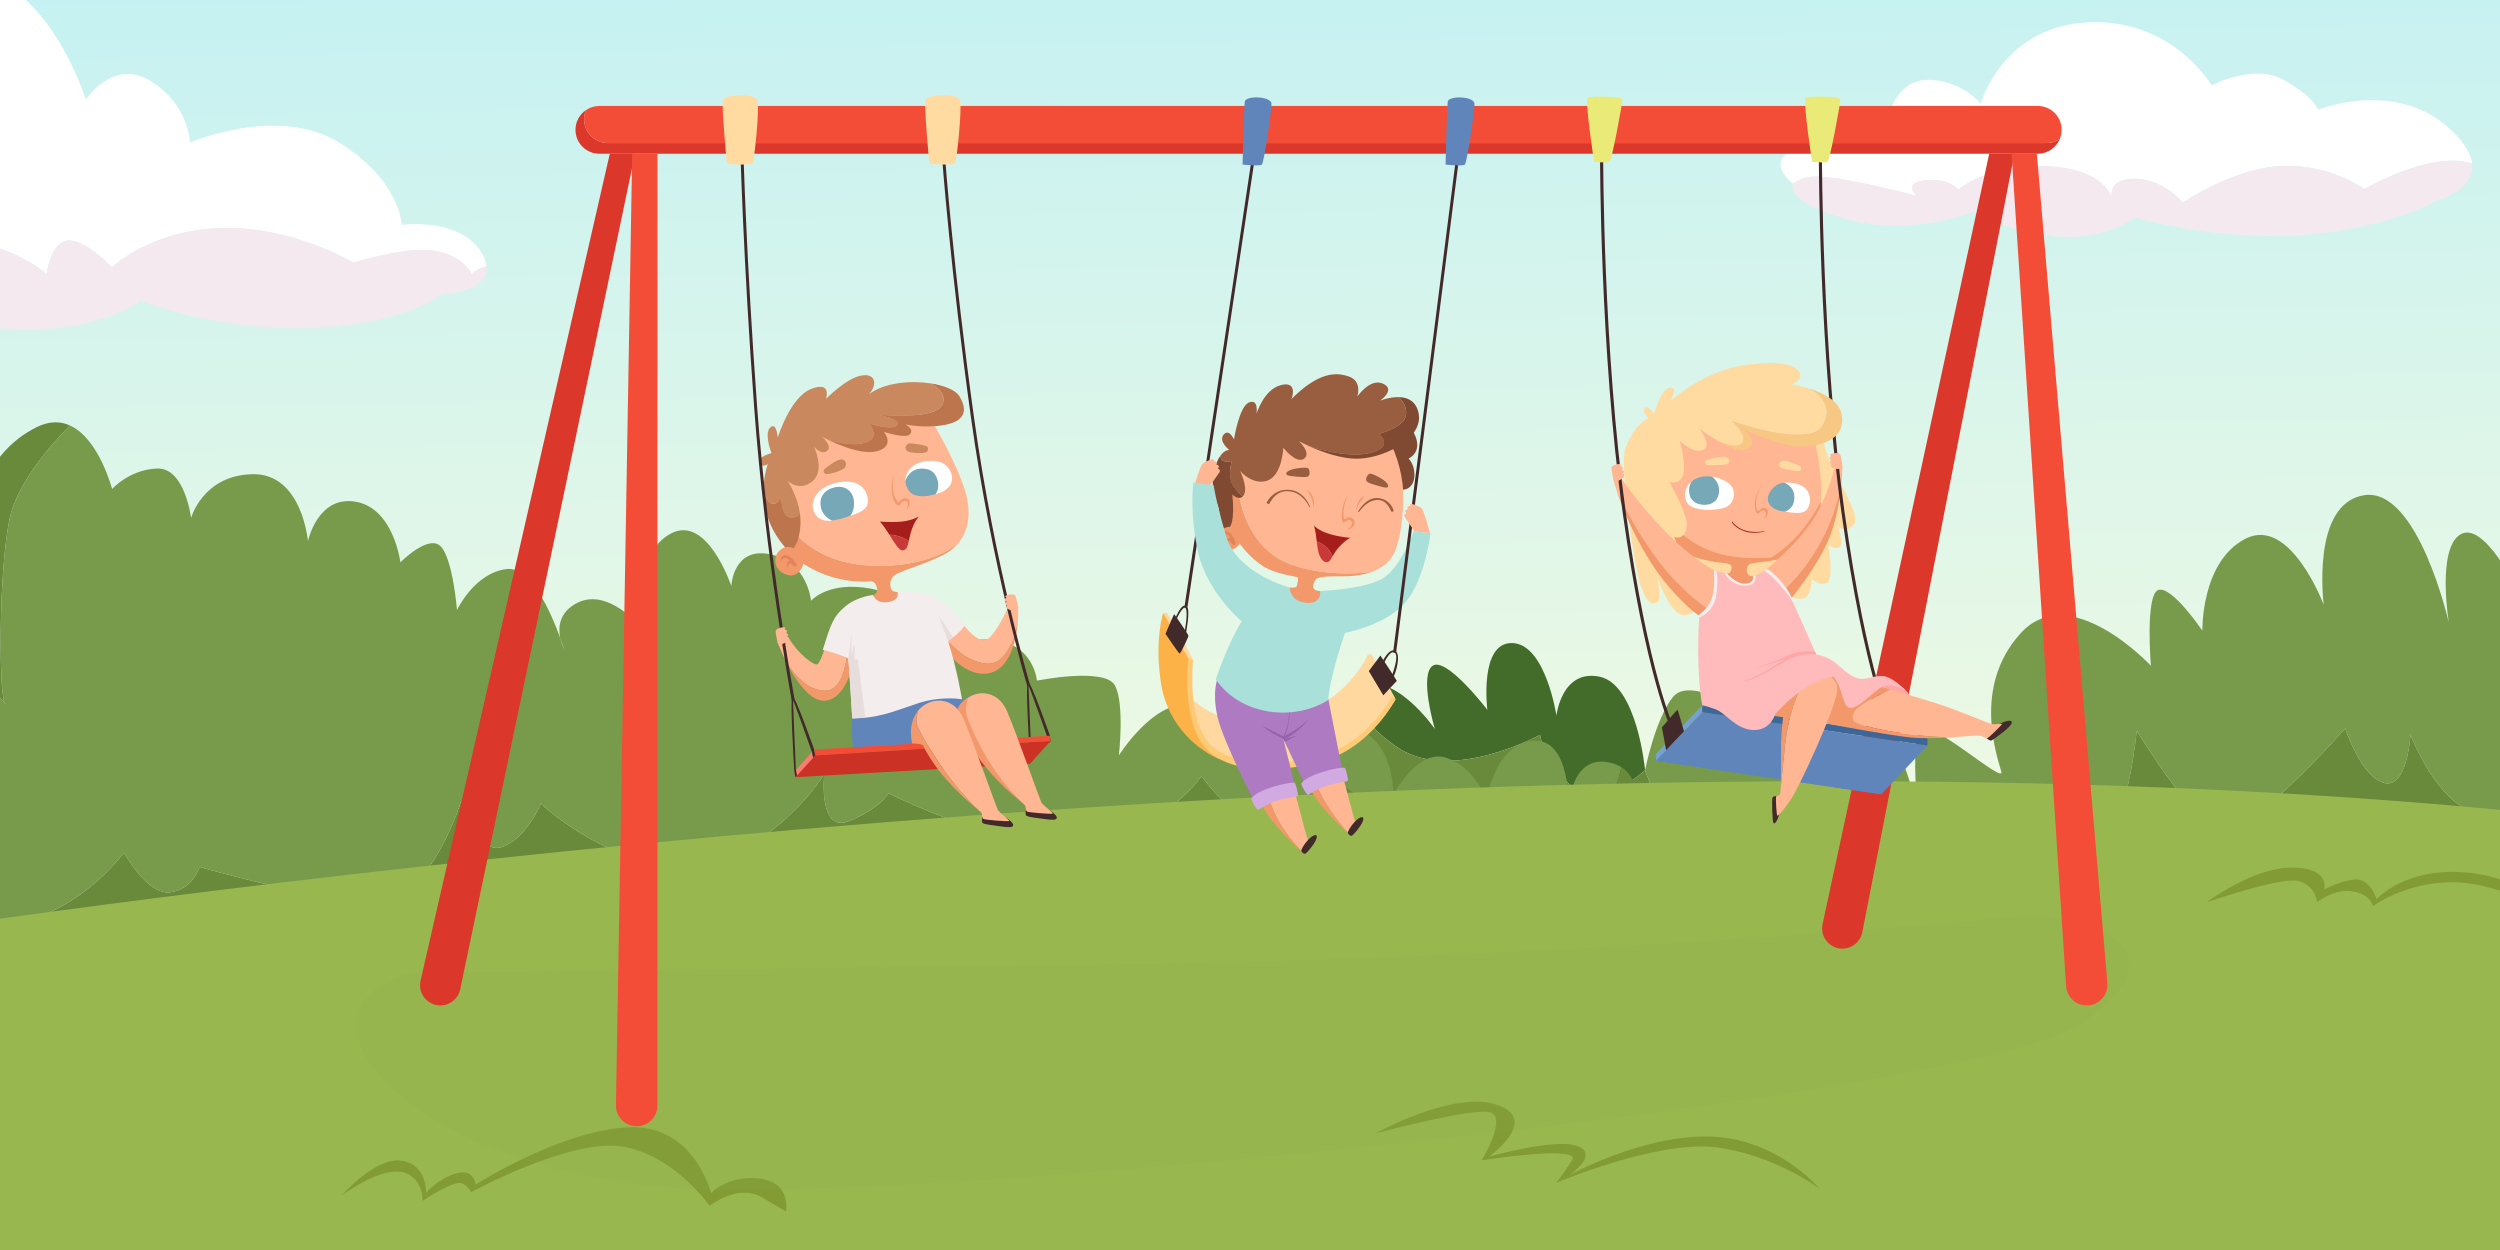 <?xml version="1.0" encoding="UTF-8"?>
<svg xmlns="http://www.w3.org/2000/svg" xmlns:xlink="http://www.w3.org/1999/xlink" viewBox="0 0 2400 1200">
  <rect x="0" y="0" width="2400" height="1200" fill="#333333" stroke="none"/>
  <defs>
    <style>
      .cls-1 {
        fill: none;
        isolation: isolate;
      }

      .cls-2 {
        fill: #f7c884;
      }

      .cls-3 {
        fill: #69893b;
      }

      .cls-4 {
        fill: #f2986b;
      }

      .cls-5 {
        fill: #eaea78;
      }

      .cls-6 {
        fill: #f4eded;
      }

      .cls-7 {
        fill: #fc7a70;
      }

      .cls-8 {
        fill: #e8dddd;
      }

      .cls-9 {
        fill: #fff;
      }

      .cls-10 {
        fill: #ffdba1;
      }

      .cls-11 {
        fill: #f4e9ef;
      }

      .cls-12 {
        fill: #f44d37;
      }

      .cls-13 {
        fill: #ffd89f;
      }

      .cls-14 {
        fill: #ffca76;
      }

      .cls-15 {
        fill: #fbb;
      }

      .cls-16 {
        fill: #ffb692;
      }

      .cls-17 {
        fill: #ffa6a6;
      }

      .cls-18 {
        fill: #fcb247;
      }

      .cls-19 {
        fill: #7f4932;
      }

      .cls-20 {
        fill: #649345;
      }

      .cls-21 {
        fill: #995d3f;
      }

      .cls-22 {
        fill: #bc754d;
      }

      .cls-23 {
        fill: #ae7ac1;
      }

      .cls-24 {
        fill: #aae0da;
      }

      .cls-25 {
        fill: #cc3125;
      }

      .cls-26 {
        fill: #d1aae2;
      }

      .cls-27 {
        fill: #db372a;
      }

      .cls-28 {
        fill: #c93939;
      }

      .cls-29 {
        fill: #e2845a;
      }

      .cls-30 {
        fill: #c9885d;
      }

      .cls-31 {
        fill: #422a2a;
      }

      .cls-32 {
        fill: #436b29;
      }

      .cls-33 {
        fill: #3d6799;
      }

      .cls-34 {
        fill: #a51e1b;
      }

      .cls-35 {
        fill: #9563aa;
      }

      .cls-36 {
        fill: #99b74f;
      }

      .cls-37 {
        fill: #5b893e;
      }

      .cls-38 {
        fill: #76a8b7;
      }

      .cls-39 {
        fill: #76a1d3;
      }

      .cls-40 {
        fill: #6085ba;
      }

      .cls-41 {
        fill: #789b4b;
      }

      .cls-42 {
        fill: #829b34;
      }

      .cls-43 {
        fill: #8aaa4d;
        mix-blend-mode: multiply;
        opacity: .17;
      }

      .cls-44 {
        fill: url(#_ŃŚÁŻž_ŪŪŻť_ūŗšŤŚŪÚ_30);
      }
    </style>
    <linearGradient id="_ŃŚÁŻž_ŪŪŻť_ūŗšŤŚŪÚ_30" data-name="ŃŚÁŻžˇŪŪŻť „ūŗšŤŚŪÚ 30" x1="1186.1" y1="-600.992" x2="1210.773" y2="1113.878" gradientUnits="userSpaceOnUse">
      <stop offset="0" stop-color="#a8ecff"/>
      <stop offset="1" stop-color="#fffcdb"/>
    </linearGradient>
  </defs>
  <g class="cls-1">
    <g id="_ŽÓť_2" data-name="—ŽÓť_2">
      <rect class="cls-44" x="-32.882" y="-378.425" width="2467.445" height="1603.839"/>
      <g>
        <path class="cls-32" d="m1342.571,718.13c51.763,33.715,135.905-12.767,135.905-12.767,0,0,0,14.799,26.772,46.21,26.771,31.411,74.02-12.16,74.02-12.16,0,0-7.526-82.425-43.811-89.811-36.285-7.386-41.3,37.367-41.3,37.367,0,0-10.297-68.702-42.359-69.636-32.062-.935-23.943,64.113-23.943,64.113,0,0-39.249-51.348-52.48-42.31-13.231,9.038,2.07,60.681,2.07,60.681,0,0-40.536-59.324-75.58-39.596-3.282,1.848-6.492,3.548-9.654,5.201,11.624,18.18,28.135,38.234,50.36,52.709Z"/>
        <path class="cls-41" d="m2407.465,463.203c-2.963,46.811,9.457,103.548,9.457,103.548,0,0-32.449-67.521-55.08-53.62-22.63,13.901-11.006,84.514-11.006,84.514,0,0-29.568-130.203-81.166-122.253-51.598,7.95-38.879,105.259-38.879,105.259,0,0-32.018-85.394-74.996-63.548-42.977,21.844-41.529,88.297-41.529,88.297,0,0-29.379-43.405-42.223-39.042-12.845,4.363-7.202,72.776-7.202,72.776,0,0-77.616-83.353-125.038-31.2-47.422,52.153-21.742,120.151-18.562,132.885,3.182,12.734-67.602-51.006-77.398-41.004-9.795,10.003-2.958,78.113-2.958,78.113,0,0-19.385-85.633-41.018-78.113-21.634,7.52-35.098,41.004-35.098,41.004,0,0-37.142-119.633-69.947-113.091-32.806,6.542-15.659,59.24-15.659,59.24,0,0-56.394-39.764-73.509-17.435-17.117,22.329-26.386,69.879-26.386,69.879,0,0,10.916,32.88,24.321,42.547,13.405,9.667,124.08-5.53,124.08-5.53,0,0,27.842,46.504,89.059,39.424,61.216-7.08,60.917-53.986,60.917-53.986,0,0,17.873,43.193,53.249,45.179,35.377,1.986,62.927-80.527,62.927-80.527,0,0,16.384,45.774,32.217,55.441,15.831,9.667,25.264-80.527,25.264-80.527,0,0,52.737,87.244,79.847,95.49,27.111,8.246,120.319-97.666,120.319-97.666,0,0,14.919,46.226,37.261,52.316,22.341,6.09,25.32-46.21,25.32-46.21,0,0,28.299,74.376,71.125,76.596,18.342.951,35.78-6.462,49.389-25.314v-261.297c-10.214-18.222-20.85-27.72-27.097-32.145Z"/>
        <path class="cls-3" d="m2385.174,781.96c-42.826-2.22-71.125-76.596-71.125-76.596,0,0-2.979,52.3-25.32,46.21-22.342-6.09-37.261-52.316-37.261-52.316,0,0-93.208,105.912-120.319,97.666-27.11-8.246-79.847-95.49-79.847-95.49,0,0-9.433,90.194-25.264,80.527-15.833-9.667-32.217-55.441-32.217-55.441,0,0-27.549,82.513-62.927,80.527-35.376-1.986-53.249-45.179-53.249-45.179,0,0,.299,46.907-60.917,53.986-61.217,7.08-89.059-39.424-89.059-39.424,0,0-110.675,15.197-124.08,5.53-13.405-9.667-24.321-42.547-24.321-42.547,0,0-47.249,43.571-74.02,12.16-26.772-31.411-26.772-46.21-26.772-46.21,0,0-84.141,46.482-135.904,12.767-22.226-14.474-38.736-34.529-50.361-52.709-30.6,15.997-54.404,25.292-48.163,73.992,6.885,53.732,50.832,105.504,50.832,105.504l559.546,113.657,580.137-96.223v-105.705c-13.608,18.852-31.047,26.265-49.389,25.314Z"/>
      </g>
      <g>
        <path class="cls-41" d="m32.432,881.251c51.258-15.031,86.673-62.718,86.673-62.718,0,0,22.314,40.898,44.2,38.1,21.884-2.799,28.285-24.37,28.285-24.37,0,0,133.226,38.577,178.513,31.863,45.287-6.714,72.817-95.62,72.817-95.62,0,0,14.933,52.245,38.559,44.73,23.625-7.516,37.749-41.825,37.749-41.825,0,0,69.2,66.481,147.136,57.194,77.938-9.287,124.887-85.196,124.887-85.196,0,0-5.926,56.467,23.47,44.898,29.398-11.571,38.245-26.652,38.245-26.652,0,0,156.958,77.996,221.199,44.231,64.241-33.766,79.098-60.962,79.098-60.962,0,0,46.465,65.503,82.861,45.139,36.395-20.366,41.053-44.645,41.053-44.645,0,0,71.107,53.526,84.862,48.647,13.754-4.879,23.699-12.337,23.699-12.337,0,0,91.982,28.458,137.706,3.345,21.166-11.625,29.823-31.089,33.031-48.647-3.519-2.13-7.867-3.845-13.483-4.786-35.143-5.887-37.254,43.495-37.254,43.495,0,0,2.613-67.375-34.314-63.938-36.928,3.437-44.583,57.807-44.583,57.807,0,0-8.973-30.962-37.451-41.214-28.479-10.251-51.58,34.96-51.58,34.96,0,0,.099-57.275-40.775-63.83-40.875-6.555-47.892,31.673-47.892,31.673,0,0-12.603-46.394-38.62-46.619-26.018-.225-20.047,34.669-20.047,34.669,0,0-18.23-37.593-50.759-41.61-32.529-4.017-65.6,48.093-65.6,48.093,0,0,5.683-49.022-3.732-66.98-9.415-17.958-74.932-4.738-74.932-4.738,0,0-3.661-46.441-62.07-38.599-58.409,7.841-63.211,4.351-63.211,4.351,0,0,7.517-46.222-33.91-54.01-41.427-7.788-57.699,11.627-57.699,11.627,0,0-2.899-36.858-38.858-44.623-35.959-7.765-37.663,30.376-37.663,30.376,0,0-23.158-69.385-58.345-50.175-35.188,19.211-34.318,83.945-34.318,83.945,0,0-28.721-32.055-56.237-17.06-16.466,8.973-17.348,23.074-15.42,32.978,2.474,6.863,3.84,11.419,3.84,11.419,0,0-2.546-4.774-3.84-11.419-7.996-22.193-27.704-68.803-51.356-65.949-30.967,3.736-47.678,39.347-47.678,39.347,0,0-3.813-48.587-15.464-60.977-11.652-12.391-38.852,15.199-38.852,15.199,0,0-6.327-51.808-42.881-58.185-36.554-6.378-45.864,37.893-45.864,37.893,0,0-5.625-65.314-53.235-64.344-47.611.97-58.949,41.987-58.949,41.987,0,0-5.954-48.468-32.664-47.429-26.71,1.04-43.165,19.682-43.165,19.682,0,0-12.487-48.288-40.459-60.984-22.486,22.947-51.515,57.777-58.049,90.097-10.346,51.185-10.145,160.315-5.049,175.358,1.358,1.374,1.788,2.074,1.012,1.714-.356-.166-.693-.77-1.012-1.714-4.622-4.672-20.163-17.261-36.939-23.433v226.423c23.955,6.994,47.865,9.467,65.315,4.35Z"/>
        <path class="cls-20" d="m537.722,612.216c1.295,6.645,3.84,11.419,3.84,11.419,0,0-1.367-4.556-3.84-11.419Z"/>
        <path class="cls-3" d="m1805.461,785.392c-35.199-14.332-145.871-3.488-145.871-3.488,0,0-1.684-15.169-28.614-25.77-26.93-10.602-63.23,15.544-63.23,15.544,0,0,7.228-24.056-11.273-35.254-3.207,17.558-11.866,37.022-33.031,48.647-45.722,25.112-137.705-3.345-137.705-3.345,0,0-9.947,7.458-23.699,12.337-13.756,4.879-84.863-48.647-84.863-48.647,0,0-4.658,24.28-41.053,44.645-36.395,20.364-82.861-45.139-82.861-45.139,0,0-14.856,27.197-79.096,60.962-64.242,33.765-221.2-44.232-221.2-44.232,0,0-8.847,15.083-38.244,26.653-29.397,11.569-23.47-44.898-23.47-44.898,0,0-46.949,75.909-124.887,85.196-77.937,9.287-147.137-57.194-147.137-57.194,0,0-14.123,34.309-37.749,41.825-23.626,7.515-38.558-44.73-38.558-44.73,0,0-27.53,88.906-72.817,95.62-45.287,6.714-178.513-31.863-178.513-31.863,0,0-6.401,21.571-28.284,24.369-21.886,2.799-44.2-38.099-44.2-38.099,0,0-35.415,47.687-86.672,62.717-17.45,5.117-41.361,2.644-65.315-4.35v78.564l1871.435-103.175s2.106-52.567-33.092-66.898Z"/>
        <path class="cls-3" d="m9.106,498.553c6.534-32.32,35.562-67.15,58.049-90.097-9.043-4.104-19.693-4.514-32.076,1.662-50.688,25.28-57.749,78.361-57.749,78.361,0,0-2.696-7.898-10.212-13.532v175.532c16.776,6.171,32.317,18.761,36.939,23.433-5.096-15.043-5.296-124.173,5.049-175.358Z"/>
        <path class="cls-37" d="m4.057,673.91c.32.944.656,1.548,1.012,1.714.776.36.345-.34-1.012-1.714Z"/>
      </g>
      <g>
        <path class="cls-9" d="m1840.047,188.061s-14.276-12.848,8.566-14.99c22.842-2.141,31.408,8.923,31.408,8.923,0,0,29.266-25.341,85.657-22.485,51.739,2.62,60.789,26.812,61.934,30.795-.799-3.194-3.39-18.66,21.581-18.66,27.839,0,46.398,22.842,46.398,22.842,0,0,49.967-33.998,96.364-35.201,46.397-1.203,77.805,22.353,77.805,22.353,0,0,64.925-37.953,103.476-24.507-1.02-8.709-6.612-19.251-19.722-31.885-52.346-50.442-127.998-19.986-127.998-19.986,0,0-4.295-12.373-33.181-28.552-28.885-16.179-69.144,5.235-69.144,5.235,0,0-38.069-65.194-119.923-60.436-81.853,4.759-101.833,78.043-101.833,78.043,0,0-16.179-20.938-47.587-22.842-31.407-1.903-39.396,30.455-39.396,30.455,0,0-35.792-10.469-59.586,0-23.793,10.47-28.552,35.215-28.552,35.215-33.459,10.851-7.651,31.999-4.992,34.082,5.032-3.928,11.99-6.957,21.648-6.957,27.839,0,97.078,18.559,97.078,18.559Z"/>
        <path class="cls-11" d="m1771.046,209.951c60.911,18.084,124.678-6.662,124.678-6.662,0,0,27.6,18.083,75.188,23.393,47.587,5.309,78.952-17.683,78.952-17.683,0,0,82.844,23.793,165.924,16.179,83.08-7.614,122.598-32.359,122.598-32.359,0,0,37.905-9.626,34.85-35.689-38.55-13.447-103.476,24.507-103.476,24.507,0,0-31.408-23.556-77.805-22.353-46.397,1.204-96.364,35.201-96.364,35.201,0,0-18.559-22.842-46.398-22.842-24.971,0-22.38,15.466-21.581,18.66.102.358.166.612.166.612,0,0-.074-.246-.166-.612-1.146-3.983-10.195-28.175-61.934-30.795-56.391-2.856-85.657,22.485-85.657,22.485,0,0-8.566-11.064-31.408-8.923-22.842,2.142-8.566,14.99-8.566,14.99,0,0-69.239-18.559-97.078-18.559-9.658,0-16.616,3.029-21.648,6.957.139.109.233.181.233.181,0,0-11.421,15.228,49.492,33.311Z"/>
        <path class="cls-11" d="m2027.613,190.303c.092.366.166.612.166.612,0,0-.064-.254-.166-.612Z"/>
      </g>
      <g>
        <path class="cls-9" d="m-289.697,266.821s31.685-25.912,50.949-20.897c19.263,5.015,28.459,23.404,28.459,23.404,0,0,42.452-47.644,131.977-44.3,89.525,3.343,122.96,38.449,122.96,38.449,0,0,4.325-33.434,22.223-32.598,17.898.836,40.519,25.912,40.519,25.912,0,0,35.681-35.315,104.012-37.823,68.332-2.508,127.887,33.225,127.887,33.225,0,0,52.032-16.299,78.989-11.284,26.956,5.015,34.479,21.941,34.479,21.941,0,0,5.537-4.622,14.211-7.508-.405-3.176-1.501-6.703-3.554-10.672-18.807-36.36-77.736-28.838-77.736-28.838,0,0-1.254-42.628-60.182-78.988-58.928-36.36-143.094,0-143.094,0,0,0-1.092-36.36-37.452-58.928-36.36-22.569-62.529,17.553-62.529,17.553,0,0-40.282-126.633-118.872-117.857-78.59,8.776-82.491,120.364-82.491,120.364,0,0-53.318-62.69-100.182-47.644-46.863,15.045-70.673,73.974-70.673,73.974,0,0-44.202-23.822-87.673-30.091-43.471-6.269-46.934,21.315-46.934,21.315v158.813s47.776-28.419,76.196-32.598c28.418-4.18,58.51,25.076,58.51,25.076Z"/>
        <path class="cls-11" d="m-78.312,298.584s69.047,23.822,130.884,16.624c61.838-7.197,82.4-26.655,82.4-26.655,0,0,72.668,30.091,164.238,26.33,91.57-3.761,125.337-32.599,125.337-32.599,0,0,45.725-1.018,42.421-26.942-8.674,2.886-14.211,7.508-14.211,7.508,0,0-7.522-16.926-34.479-21.941-26.957-5.015-78.989,11.284-78.989,11.284,0,0-59.555-35.733-127.887-33.225-68.331,2.507-104.012,37.823-104.012,37.823,0,0-22.621-25.076-40.519-25.912-17.898-.836-22.223,32.598-22.223,32.598,0,0-33.435-35.106-122.96-38.449-89.525-3.343-131.977,44.3-131.977,44.3,0,0-9.196-18.389-28.459-23.404-19.264-5.015-50.949,20.897-50.949,20.897,0,0-30.091-29.256-58.51-25.076-28.42,4.179-76.196,32.598-76.196,32.598v78.153c245.612,0,346.09-53.913,346.09-53.913Z"/>
      </g>
      <path class="cls-36" d="m2434.563,780.901c-905.712-92.832-2051.601,47.024-2467.445,105.649v337.347h2467.445v-442.997Z"/>
      <path class="cls-42" d="m2281.488,863.264s-6.109-20.908-21.72-18.872c-15.61,2.037-28.507,9.502-28.507,9.502,0,0,6.109-21.041-31.221-21.041s-81.448,33.258-81.448,33.258c0,0,70.588-24.435,87.556-20.362,16.968,4.072,18.326,20.362,18.326,20.362,0,0,16.289-13.354,33.937-10.41,17.647,2.944,19.683,14.1,19.683,14.1,0,0,45.475-33.554,105.203-19.301,23.191,5.534,39.707,12.459,51.265,18.862v-7.34c-13.416-10.144-33.119-20.171-60.767-23.738-63.122-8.145-92.307,24.98-92.307,24.98Z"/>
      <path class="cls-42" d="m1320.408,1088.057s91.283-24.434,109.442-20.362c18.159,4.072-7.413,46.154-7.413,46.154,0,0,96.308-14.933,86.731,0-9.576,14.932-15.274,21.719-15.274,21.719,0,0,97.166-41.182,153.241-34.166,56.076,7.017,99.514,39.595,99.514,39.595,0,0-39.706-47.85-104.525-49.886-64.818-2.037-135.406,36.991-135.406,36.991,0,0,28.846-19.683,7.805-27.828-21.04-8.145-85.181,10.18-85.181,10.18,0,0,49.886-35.633,7.806-49.886-42.081-14.253-116.742,27.489-116.742,27.489Z"/>
      <path class="cls-42" d="m328.34,1147.417s34.615-25.792,56.335-22.398c21.72,3.394,21.041,27.828,21.041,27.828,0,0,30.542-20.669,38.008-16.782,7.466,3.887,8.145,8.637,8.145,8.637,0,0,94.343-51.583,144.569-44.117,50.226,7.466,84.841,57.013,84.841,57.013,0,0,27.149-21.719,50.226-8.145l23.077,13.575s5.43-27.888-25.113-31.591c-30.543-3.703-46.832,13.944-46.832,13.944,0,0-16.29-67.873-82.126-63.122-65.837,4.751-143.89,54.977-143.89,54.977,0,0-1.358-15.611-18.326-10.86-16.968,4.752-29.185,18.325-29.185,18.325,0,0,.678-27.827-24.434-30.542-25.113-2.715-56.335,33.258-56.335,33.258Z"/>
      <path class="cls-43" d="m393.341,934.152s288.686-3.758,663.578-8.247c374.892-4.488,764.841-33.424,862.37-44.715,97.528-11.291,179.811,35.045,77.632,102.28-102.179,67.235-1001.25,160.885-1297.201,158.893-295.952-1.992-441.921-168.368-306.378-208.211Z"/>
      <g>
        <path class="cls-27" d="m1933.882,147.609l-146.123,747.607c-1.888,9.022-9.843,15.486-19.061,15.486h0c-12.509,0-21.773-11.624-18.983-23.818l159.923-739.274h24.244Z"/>
        <path class="cls-12" d="m1955.382,147.609l67.709,796.052c.987,11.6-8.162,21.56-19.804,21.56h0c-10.473,0-19.149-8.126-19.833-18.577l-52.316-799.035h24.244Z"/>
        <g>
          <path class="cls-27" d="m583.654,137.334c-12.678,0-22.956-10.278-22.956-22.956,0-3.049.623-5.947,1.703-8.609-5.995,4.142-9.936,11.046-9.936,18.884,0,12.678,10.277,22.956,22.955,22.956h1380.805c9.629,0,17.844-5.942,21.254-14.348-3.703,2.558-8.18,4.073-13.021,4.073H583.654Z"/>
          <path class="cls-12" d="m1956.225,101.695H575.42c-4.841,0-9.317,1.515-13.019,4.073-1.079,2.662-1.703,5.559-1.703,8.609,0,12.678,10.278,22.956,22.956,22.956h1380.803c4.841,0,9.318-1.515,13.021-4.073,1.079-2.662,1.701-5.559,1.701-8.609,0-12.679-10.277-22.957-22.955-22.957Z"/>
        </g>
        <path class="cls-31" d="m988.629,726.821s-4.444-70.71-1.928-72.426c2.516-1.715,20.928,51.062,20.928,51.062l1.115,5.747-2.03,2.211-1.258-5.728s-18.069-51.524-18.069-49.091,2.754,66.525,2.754,66.525l1.077,5.181-1.601,1.745-.989-5.225Z"/>
        <polygon class="cls-25" points="763.533 746.107 988.664 733.272 1008.744 711.227 782.659 724.876 763.533 746.107"/>
        <path class="cls-40" d="m818.163,689.67s-1.66,16.639,1.315,29.848c43.457-1.372,56.837-3.088,56.837-3.088l59.01-41.169.758-8.683-12.595,4.737s-14.581-11.665-44.429-3.602c-29.848,8.062-60.897,21.957-60.897,21.957Z"/>
        <polygon class="cls-12" points="781.544 719.518 1007.715 706.31 1008.744 711.227 782.659 725.265 781.544 719.518"/>
        <path class="cls-31" d="m984.938,777.361s-1.152,4.466.441,5.758c1.593,1.292,11.108,2.282,18.039,3.229,6.932.948,10.85,1.163,11.108-1.335.258-2.497-6.962-7.291-6.962-7.291l-22.626-.361Z"/>
        <g>
          <path class="cls-16" d="m999.823,770.409c-1.887-3.431-23.329-64.671-32.935-87.314-9.607-22.643-32.593-21.271-43.571-8.062-.04.048-.069.101-.109.15-1.468,5.143-2.198,10.607-.578,14.659,4.117,10.293,28.314,52.98,59.672,81.726h-.006c.834.702,1.434,1.22,1.574,1.414,1.372,1.887.344,5.318,2.231,6.175,1.887.858,21.787,2.401,24.188,2.059s-8.577-7.376-10.465-10.807Z"/>
          <path class="cls-4" d="m928.807,689.67c-2.744-7.398-.966-14.807.502-19.95-19.142,9.944-11.137,39.62-11.137,39.62,0,0,4.804-.858,9.779-.858,15.7,32.17,47.063,56.957,54.348,63.085h.006c-31.359-28.746-49.641-71.504-53.497-81.897Z"/>
        </g>
        <path class="cls-31" d="m943.082,784.452s-1.153,4.466.441,5.758c1.593,1.292,11.107,2.282,18.039,3.229,6.931.947,10.849,1.162,11.107-1.335.258-2.497-6.962-7.291-6.962-7.291l-22.626-.361Z"/>
        <g>
          <path class="cls-16" d="m792.032,663.082c12.806.317,18.603-15.775,21.141-33.155-8.389-3.749-21.598-6.871-21.598-6.871,0,0-4.117,13.037-6.861,14.638-2.745,1.601-17.841-8.691-28.227-26.381-6.176,5.032-10.199,4.881-10.199,4.881,0,0,1.805,5.077,5.046,12.21,4.523,9.502,18.369,34.124,40.697,34.678Z"/>
          <path class="cls-4" d="m776.249,666.055c18.069,16.239,36.825,1.372,43.229-32.021-.956-1.376-3.335-2.78-6.306-4.107-2.538,17.38-8.334,33.472-21.141,33.155-22.328-.553-36.174-25.176-40.697-34.678,5.12,11.269,13.851,27.707,24.915,37.651Z"/>
        </g>
        <g>
          <path class="cls-16" d="m946.876,637.008c22.083,1.732,28.468-32.156,30.403-42.575.263-4.072.34-7.894.263-11.167-6.651-2.524-8.939-1.837-8.939-1.837,0,0-12.121,27.218-20.813,32.249-8.692,5.032-22.376-13.266-22.376-13.266l-16.69,13.333c4.957,6.109,19.401,21.791,38.151,23.262Z"/>
          <path class="cls-4" d="m948.533,646.443c20.832-3.441,27.415-31.314,28.746-52.01-1.935,10.419-8.32,44.306-30.403,42.575-18.75-1.471-33.194-17.153-38.151-23.262l-5.764,4.604s20.642,32.21,45.572,28.093Z"/>
        </g>
        <g>
          <path class="cls-16" d="m957.967,777.499c-1.887-3.431-23.329-64.671-32.935-87.314-9.606-22.643-32.592-21.271-43.571-8.062-.04.048-.069.102-.109.15-1.468,5.144-2.198,10.607-.578,14.66,4.117,10.292,28.314,52.98,59.672,81.726h-.006c.834.701,1.434,1.22,1.573,1.414,1.372,1.887.344,5.317,2.231,6.175,1.887.858,21.786,2.402,24.187,2.058,2.401-.343-8.577-7.376-10.465-10.807Z"/>
          <path class="cls-4" d="m880.775,696.932c-1.621-4.052-.89-9.516.578-14.66-10.817,13.218-5.618,31.532-5.618,31.532,0,0,8.417-.272,10.358,1.769,15.7,32.17,47.063,56.957,54.348,63.085h.006c-31.359-28.746-55.555-71.434-59.672-81.726Z"/>
        </g>
        <path class="cls-6" d="m861.563,568.392s14.238-1.885,29.676,2.231c15.439,4.116,35.509,29.161,35.509,29.161,0,0-3.785,6.69-16.645,15.61,8.24,24.702,13.386,55.922,13.386,55.922,0,0-19.851-3.774-43.633,4.288-23.782,8.062-37.334,13.895-61.692,14.066-2.059-38.082-3.774-57.637-3.774-57.637,0,0-8.577-4.288-24.53-8.234,7.891-25.216,10.121-31.907,21.442-41.513,11.322-9.606,26.674-11.064,26.674-11.064,0,0,14.325,5.061,23.587-2.83Z"/>
        <g>
          <path class="cls-16" d="m848.069,543.232c48.989-.912,71.364-21.177,71.531-21.329,10.623-12.424,13.083-30.512,6.919-50.718-8.233-26.989-31.106-65.871-31.106-65.871,0,0-47.231-26.989-112.073,1.83-38.405,17.069-41.724,55.378-38.049,83.78.334.439.657.826.997,1.304,24.244,34.079,52.607,51.919,101.782,51.004Z"/>
          <path class="cls-4" d="m744.343,539.687c1.029,11.322,21.157,21.157,26.875,1.487,28.818,18.984,58.267,17.44,64.184,16.926,5.918-.515,7.376,7.805,6.346,10.121-1.028,2.315-3.773,3.002-3.773,3.002,0,0,3.003,8.748,14.838,6.69,11.835-2.059,8.749-9.521,8.749-9.521,0,0-3.945-.171-5.319-1.801-1.372-1.63-3.088-7.548.772-12.78,3.86-5.232,27.705-10.464,49.147-21.442,5.389-2.759,9.873-6.294,13.437-10.465-.168.152-22.542,20.417-71.531,21.329-49.175.915-77.537-16.925-101.782-51.004-.34-.478-.663-.865-.997-1.304,2.531,19.551,8.373,34.411,8.373,34.411,0,0-10.349,3.031-9.32,14.352Z"/>
        </g>
        <path class="cls-4" d="m858.132,456.119s-3.088,7.633-1.887,16.982c1.201,9.349,5.318,12.437,6.604,12.351s2.659-5.404,6.776-4.632c4.117.772.429,9.349.429,9.349,0,0,2.56-3.205,3.077-7.08.517-3.875-2.648-5.36-5.49-4.521-2.841.84-4.585,3.746-5.102,3.875-.517.129-4.456-5.102-5.166-10.785-.71-5.683-.161-11.836.759-15.54Z"/>
        <path class="cls-9" d="m890.924,470.271l7.262,4.031s9.921-1.63,14.266-9.063c4.346-7.433-.572-20.813-13.952-22.529-13.38-1.715-28.819,3.545-29.39,18.984,7.891,7.777,21.814,8.577,21.814,8.577Z"/>
        <path class="cls-9" d="m809.758,492.8l6.519,2.259s11.207-2.831,15.095-7.976c3.888-5.146,1.83-18.298-9.149-22.986-10.979-4.689-29.848.457-36.824,8.691-6.976,8.234-6.633,17.268-1.144,22.986,5.49,5.718,14.695,4.002,14.695,4.002l10.807-6.976Z"/>
        <path class="cls-38" d="m798.951,499.776s-8.234-2.83-10.635-11.751c-2.402-8.92,1.544-17.068,11.836-19.898,10.293-2.83,18.355,2.659,19.556,12.351,1.201,9.692-3.43,14.581-3.43,14.581,0,0-8.234,3.26-17.326,4.717Z"/>
        <path class="cls-38" d="m898.187,474.302s-9.949,3.602-18.698,1.373c-8.749-2.23-10.121-11.493-10.378-13.981,3.345-9.606,11.836-13.637,21.528-11.15s12.78,16.811,7.548,23.758Z"/>
        <path class="cls-30" d="m791.46,450.372s10.178-8.577,15.439-9.263c5.261-.686,7.319,5.653,3.088,8.716-4.231,3.063-13.723,5.464-16.811,5.121-3.088-.343-2.767-3.716-1.715-4.574Z"/>
        <path class="cls-30" d="m889.124,428.186s-12.923-3.316-16.582-2.401c-3.659.915-5.146,7.09,1.144,8.348,6.29,1.258,14.524,1.143,16.239-.572,1.715-1.715,1.078-4.918-.8-5.375Z"/>
        <path class="cls-34" d="m882.263,495.773s-6.405,3.888-16.355,4.918-21.157,0-21.157,0c3.32,3.794,6.319,8.334,9.048,12.634,2.728.062,10.968.739,18.59,6.149.483-2.188,1.032-4.752,1.867-7.804,2.975-10.864,8.007-15.896,8.007-15.896Z"/>
        <path class="cls-28" d="m866.594,528.366c3.783-.411,4.557-3.293,5.795-8.893-7.622-5.41-15.862-6.087-18.59-6.149,5.169,8.144,9.352,15.416,12.794,15.042Z"/>
        <g>
          <path class="cls-30" d="m831.544,424.641c14.581-5.317,2.401-18.183,2.401-18.183,0,0,22.986,7.205,27.274,1.715,4.289-5.489-18.012-10.12-18.012-10.12,0,0,54.551,5.832,61.583-9.949,3.983-8.938-3.767-15.779-11.242-20.036-19.429-3.019-44.193-.811-59.261,10.258,7.548-7.891,7.376-20.241-7.205-17.84-14.581,2.402-34.137,22.472-34.137,22.472,0,0,6.004-17.497-14.237-9.606-20.242,7.891-32.078,46.831-32.078,46.831,0,0-1.029-15.61-7.205-9.778-6.176,5.832,1.2,24.573,1.2,24.573,0,0-9.263,2.358-11.149,6.08-1.888,3.723,1.887,8.286,7.484,4.511-2.583,8.066-3.964,16.532-4.014,25.085,1.145,4.219,2.688,8.178,4.764,10.511,6.174,6.945,12.35-3.176,12.35-3.176,0,0,0,18.526,9.607,18.87,4.408.157,6.848-1.758,8.255-3.862-2.329-17.257-12.03-31.646-12.03-31.646,0,0,11.321,11.321,24.015.686,12.695-10.635,1.372-33.45,1.372-33.45,0,0,6.863,8.749,12.695,4.289,5.833-4.46-4.974-13.723-4.974-13.723,0,0,1.882,1.043,4.921,2.548.193.069,23.101,8.236,37.622,2.941Z"/>
          <path class="cls-22" d="m841.493,433.218c18.697-4.803,7.032-18.698,7.032-18.698,0,0,20.586,7.033,25.046,2.401,4.46-4.632-4.189-9.435-4.189-9.435,0,0,17.912,3.945,37.124.515,19.213-3.431,23.329-13.552,14.409-27.79-3.59-5.73-14.28-10.112-27.367-12.145,7.474,4.258,15.225,11.099,11.242,20.036-7.032,15.782-61.583,9.949-61.583,9.949,0,0,22.301,4.631,18.012,10.12-4.288,5.489-27.274-1.715-27.274-1.715,0,0,12.18,12.866-2.401,18.183-14.521,5.295-37.429-2.872-37.622-2.941,10.033,4.97,33.22,15.204,47.571,11.518Z"/>
          <path class="cls-22" d="m759.669,496.86c-9.607-.344-9.607-18.87-9.607-18.87,0,0-6.176,10.121-12.35,3.176-2.076-2.334-3.619-6.292-4.764-10.511-.109,18.915,6.305,38.262,20.716,54.681,4.804-1.029,8.234,1.029,8.234,1.029,0,0,7.205-8.405,6.519-27.961-.063-1.828-.251-3.627-.492-5.406-1.408,2.104-3.847,4.02-8.255,3.862Z"/>
        </g>
        <path class="cls-29" d="m764.826,541.769s-4.697-8.242-10.661-8.799c-5.963-.556-4.636,7.655-4.636,7.655,0,0,.676-4.29,3.405-4.909,2.729-.62,5.31,2.356,5.31,2.356,0,0-3.542.345-2.828,4.917.714,4.572.994-1.101,2.637-2.07,1.643-.969,5.633,6.479,6.772.85Z"/>
        <path class="cls-8" d="m814.389,632.033l3.26-24.702s-.515,23.105,0,21.073c.515-2.032,2.23-11.809,2.745-8.722.514,3.088-.686,12.866.343,13.38s2.401-1.029,2.916.515c.515,1.544,7.036,55.438,7.036,55.438l-12.525.655-3.774-57.637Z"/>
        <polygon class="cls-8" points="910.103 615.394 901.189 591.035 914.938 611.824 910.103 615.394"/>
        <polygon class="cls-7" points="782.659 725.265 763.533 746.107 762.544 740.882 781.544 719.518 782.659 725.265"/>
        <path class="cls-31" d="m762.544,740.882s-4.444-70.71-1.928-72.426c2.516-1.715,20.928,51.062,20.928,51.062l1.115,5.747-2.029,2.211-1.259-5.728s-18.069-51.524-18.069-49.091,2.754,66.525,2.754,66.525l1.077,5.181-1.601,1.745-.989-5.225Z"/>
        <path class="cls-18" d="m1116.685,588.29s-8.691,25.845-2.059,68.044c6.633,42.199,38.478,65.862,57.092,72.786-24.301-27.786-29.794-55.289-29.794-55.289l1.749-40.92s-10.064-28.153-26.989-44.621Z"/>
        <path class="cls-13" d="m1143.674,669.943s28.59,34.308,89.43,20.127c60.84-14.181,80.166-61.983,80.166-61.983l26.417,43.4s-31.263,54.035-93.625,61.583c-62.362,7.548-102.388-6.404-102.388-63.127Z"/>
        <polygon class="cls-13" points="1336.428 668.571 1313.27 628.087 1316.587 628.087 1339.688 670.973 1336.428 668.571"/>
        <polygon class="cls-13" points="1140.825 632.205 1116.685 588.29 1120.459 588.29 1145.432 633.348 1140.825 632.205"/>
        <path class="cls-14" d="m1140.825,632.205l4.607,1.143s-5.074,44.487,9.507,72.105c14.581,27.618,62.269,32.593,109.786,21.099,47.517-11.493,71.704-57.98,71.704-57.98l3.26,2.916s-22.472,43.571-65.529,57.637c-43.056,14.066-103.876,15.808-123.016-19.68-16.468-30.534-10.318-77.24-10.318-77.24Z"/>
        <path class="cls-23" d="m1168.834,651.417s-5.489,12.808,0,36.824c5.489,24.016,36.366,83.327,36.366,83.327l38.883-13.796-12.122-48.489,21.042,44.566,36.138-11.859s-16.01-81.424-16.239-82.339c-.229-.915-104.068-8.234-104.068-8.234Z"/>
        <g>
          <path class="cls-16" d="m1244.139,764.291s-9.535-1.635-24.768,5.255c2.91,9.896,10.478,26.932,30.183,47.759,0,0,8.137-5.498,6.765-8.414-1.372-2.916-12.18-44.6-12.18-44.6Z"/>
          <path class="cls-16" d="m1302.12,792.595c-1.372-2.916-12.18-44.601-12.18-44.601,0,0-10.064-1.705-26.027,5.855,3.543,8.872,11.957,25.191,31.441,47.159,0,0,8.137-5.497,6.765-8.414Z"/>
          <path class="cls-4" d="m1211.889,773.382c9.436,19.556,37.664,43.923,37.664,43.923-19.704-20.827-27.273-37.864-30.183-47.759-2.369,1.071-4.85,2.313-7.482,3.836Z"/>
          <path class="cls-4" d="m1257.691,757.086c9.434,19.556,37.664,43.922,37.664,43.922-19.484-21.969-27.898-38.288-31.441-47.159-1.996.945-4.05,1.979-6.223,3.237Z"/>
        </g>
        <path class="cls-31" d="m1249.218,816.95s1.868,3.263,3.67,2.663c1.802-.6,8.663-8.92,10.55-13.552,1.887-4.631-.088-5.54-4.117-2.916-4.029,2.624-10.255,11.314-10.102,13.805Z"/>
        <path class="cls-31" d="m1293.905,799.686s1.868,3.263,3.67,2.663,8.662-8.92,10.55-13.552c1.887-4.632-.088-5.54-4.117-2.916-4.029,2.623-10.255,11.314-10.102,13.805Z"/>
        <path class="cls-35" d="m1212.176,696.932l19.899,10.064s15.896-7.319,24.244-16.925c-8.348,12.237-22.071,19.098-22.071,19.098l11.665-3.316-12.621,6.249-1.331-2.818s-14.752-6.976-19.784-12.351Z"/>
        <path class="cls-35" d="m1237.564,681.494s.457,14.524-5.489,25.502l.686.686s2.985-4.569,4.277-13.675c1.292-9.106,1.098-12.514,1.098-12.514h-.572Z"/>
        <path class="cls-24" d="m1291.231,607.592s-13.984,39.193-16.214,64.41c-32.421,20.756-84.055,15.267-107.899-19.898,16.811-47.688,29.333-61.926,29.333-61.926,0,0,25.217-21.785,25.731-22.129.515-.343,15.953-4.002,15.953-4.002l29.277,3.316s24.595,27.625,23.819,40.23Z"/>
        <g>
          <path class="cls-16" d="m1342.776,415.721s-36.71-29.505-98.465-13.38c-33.704,8.8-51.807,27.25-61.169,44.322,2.384,2.839,4.093,7.086,4.446,13.544,1.601,29.276,14.638,68.845,52.835,82.11,38.195,13.266,77.021,6.481,77.021,6.481l.002.009c10.177-3.859,19.154-10.836,23.157-23.186,8.005-24.702,6.289-55.522,6.289-55.522,8.578-16.639-4.116-54.378-4.116-54.378Z"/>
          <path class="cls-4" d="m1240.423,542.317c-38.196-13.265-51.233-52.834-52.835-82.11-.353-6.458-2.063-10.705-4.446-13.544-7.79,14.207-9.549,27.464-9.012,33.385,1.178,13.037,6.598,25.788,6.598,25.788,0,0-3.488-2.116-8.807,2.859-5.317,4.975-2.085,17.04,6.976,18.984,6.792,1.458,11.208-5.947,11.208-5.947,0,0,9.434,13.723,22.644,21.957,13.207,8.234,33.392,9.721,33.392,10.75s-.343,8.462-2.058,9.263c-1.715.801-5.947.343-5.947.343,0,0-.228,12.922,15.438,14.638,15.668,1.715,13.838-11.322,13.838-11.322,0,0-4.117.343-6.017-2.059-1.9-2.401.071-6.519,1.442-8.691,1.372-2.172,6.633-3.545,24.245-3.316,8.805.115,20.185-.629,30.363-4.489l-.002-.009s-38.826,6.785-77.021-6.481Z"/>
        </g>
        <path class="cls-4" d="m1293.629,475.588s-3.688,4.889-4.974,13.552c-1.286,8.663.086,12.608,1.115,12.694,1.029.086,5.232-4.717,7.462-1.63,2.23,3.088-2.058,7.462-4.031,8.491,6.261-1.715,8.32-5.747,6.69-9.349-1.63-3.602-6.004-2.744-7.634-1.715-1.63,1.029-2.487,1.544-2.487-4.203s1.029-11.322,3.86-17.84Z"/>
        <path class="cls-4" d="m1310.411,476.332s-5.032,3.431-8.463,13.38c1.029-9.263,5.146-12.694,8.463-13.38Z"/>
        <path class="cls-4" d="m1254.718,470.099s5.947,7.616,6.061,17.102c2.516-9.04-3.316-15.787-6.061-17.102Z"/>
        <path class="cls-21" d="m1257.692,486.653s-5.232-15.524-20.413-16.468c-15.181-.943-21.528,12.351-21.357,12.608.171.257,1.715,1.372,2.401,1.115.686-.257,5.232-13.38,18.869-12.351,13.637,1.029,19.77,15.095,20.049,15.524.279.429.451-.429.451-.429Z"/>
        <path class="cls-21" d="m1303.664,491.199s7.462-14.152,19.299-13.037c11.836,1.115,14.924,11.407,14.924,12.179s-1.581,1.029-2.12.858c-.539-.172-3.884-12.094-14.262-11.236-10.378.858-16.125,10.994-16.639,11.287-.515.292-1.201-.051-1.201-.051Z"/>
        <path class="cls-21" d="m1328.709,467.869s-12.351-2.859-15.781-5.032c-3.431-2.173,0-7.319,1.83-8.119s13.952,5.261,16.811,9.263c2.859,4.003-.352,4.5-2.859,3.888Z"/>
        <path class="cls-21" d="m1238.078,456.829s12.556,1.753,16.537.953,2.621-6.834,1.199-8.236-14.911-.084-19.013,2.629c-4.102,2.714-1.283,4.328,1.277,4.654Z"/>
        <path class="cls-19" d="m1337.547,431.173s8.487,19.028,9.345,38.926c13.723-.858,13.552-21.614,5.318-29.848,12.694-6.69,8.405-20.242,3.431-27.275-4.975-7.033-26.066,1.571-18.094,18.197Z"/>
        <path class="cls-34" d="m1261.395,504.464c1.546,5.156,2.128,10.398,2.696,15.319,3.432,1.186,11.89,5.012,15.04,14.361,2.881-4.962,7.657-12.071,16.872-17.901-27.675-2.401-34.607-11.779-34.607-11.779Z"/>
        <path class="cls-28" d="m1264.091,519.784c.541,4.683,1.069,9.077,2.407,12.813,2.744,7.662,8.348,9.149,10.978,4.46.468-.833,1.032-1.839,1.654-2.912-3.15-9.349-11.608-13.175-15.04-14.361Z"/>
        <g>
          <path class="cls-21" d="m1316.13,434.59c23.101-6.175,7.318-18.069,7.318-18.069,0,0,25.449-5.96,26.42-19.0.565-7.589-3.572-13.01-7.14-16.273-9.129-.2-17.963,3.424-17.963,3.424,0,0,15.61-10.464,3.088-16.296-12.522-5.832-24.874,12.351-24.874,12.351,0,0,5.146-14.581-7.89-19.212-13.037-4.632-29.506-4.117-55.408,21.614,1.887-3.774,4.974-17.84-10.807-13.209-15.782,4.632-22.643,27.275-22.643,27.275,0,0,2.401-14.752-7.205-10.807-9.607,3.946-14.409,35.509-14.409,35.509,0,0-4.632-10.978-9.949-4.632-5.319,6.347,5.489,14.752,5.489,14.752-2.837-.084-5.952,1.78-8.705,5.689.331,2.163,1.087,4.069,2.679,4.66,4.31,1.601,8.427,0,8.427,0,0,0-4.574,15.096,1.372,24.244,2.981,4.584,6.417,7.846,9.108,9.961.357-.366.7-.789,1.013-1.327,4.288-7.376-3.603-23.158-3.603-23.158,0,0,12.008,14.238,26.246,9.279,14.238-4.959,15.268-31.579,15.268-31.579,0,0,12.35,15.953,19.898,10.576,7.548-5.377-4.974-16.923-4.974-16.923,0,0,4.083,2.257,10.427,5.109.763.259,35.967,12.149,58.818,6.04Z"/>
          <path class="cls-19" d="m1183.929,466.611c-5.946-9.149-1.372-24.244-1.372-24.244,0,0-4.117,1.601-8.427,0-1.593-.591-2.349-2.498-2.679-4.66-2.909,4.127-5.413,10.541-6.733,19.527-2.573,17.497,5.832,30.706,5.832,30.706,0,0,5.489-.515,8.92,2.916,4.117-4.632,1.372-18.012,1.372-18.012,0,0,7.659,8.378,12.196,3.729-2.691-2.116-6.127-5.377-9.108-9.961Z"/>
          <path class="cls-19" d="m1306.066,440.251c25.902-1.716,61.412-20.756,55.578-44.606-2.722-11.129-10.931-14.221-18.917-14.397,3.568,3.264,7.705,8.684,7.14,16.273-.971,13.04-26.42,19-26.42,19,0,0,15.782,11.894-7.318,18.069-22.851,6.109-58.055-5.781-58.818-6.04,11.891,5.346,31.863,12.82,48.754,11.701Z"/>
        </g>
        <path class="cls-29" d="m1186.388,521.816s-2.224-9.222-7.799-11.412c-5.575-2.19-6.579,6.068-6.579,6.068,0,0,1.84-3.934,4.634-3.772,2.794.163,4.447,3.738,4.447,3.738,0,0-3.498-.651-4.081,3.939-.583,4.59,1.261-.781,3.108-1.257,1.847-.475,3.613,7.788,6.27,2.696Z"/>
        <path class="cls-24" d="m1267.412,567.362s44.657-1.715,61.297-12.866c16.639-11.15,28.304-44.462,28.304-44.462l16.296,1.748s-4.856,42.714-23.442,65.7c-18.585,22.986-59.927,30.363-59.927,30.363l-22.529-40.483Z"/>
        <path class="cls-19" d="m1182.671,472.329s3.547,24.93-1.943,33.508c-2.809-.387-7.434,2.058-7.434,2.058l-5.355-30.822,14.39-6.974.343,2.23Z"/>
        <path class="cls-26" d="m1207.945,777.429c.458-.324,10.025-6.734,19.822-9.364,9.797-2.63,17.345-3.312,18.145-3.943.801-.631-1.816-11.098-2.744-12.41-.928-1.312-15.782,1.372-27.218,5.718-11.436,4.346-14.524,8.463-14.752,9.492-.229,1.029,5.456,11.423,6.747,10.508Z"/>
        <path class="cls-26" d="m1255.97,763.019c.458-.325,10.025-6.734,19.822-9.364,9.797-2.63,17.345-3.312,18.145-3.943.801-.631-1.816-11.098-2.744-12.41s-15.782,1.372-27.218,5.718c-11.436,4.346-14.524,8.463-14.752,9.492-.229,1.029,5.457,11.423,6.747,10.508Z"/>
        <path class="cls-31" d="m1118.858,608.51s8.005-19.305,8.463-18.848,13.723,19.67,13.609,20.813c-.114,1.144-7.489,17.117-8.518,16.888s-13.553-18.854-13.553-18.854Z"/>
        <path class="cls-31" d="m1128.35,593.437c.229-.343,5.918-15.524,10.978-11.322,3.836,3.186-.915,26.395-.915,26.395l-1.372-1.007s3.659-18.412,1.372-23.215c-2.287-4.803-9.263,10.817-9.263,10.817l-.8-1.669Z"/>
        <path class="cls-31" d="m1314.041,644.218l11.123-14.872s16.125,24.244,15.782,24.359c-.343.115-12.977,13.838-12.977,13.838l-13.927-23.324Z"/>
        <path class="cls-31" d="m1327.496,634.492s6.131-12.808,11.963-9.606c5.832,3.202.8,21.843-2.974,27.332-1.678-.8-1-1.744-1-1.744,0,0,8.32-20.671,3.43-23.93-4.938-3.292-11.42,12.522-11.42,12.522v-4.574Z"/>
        <g>
          <path class="cls-10" d="m1574.721,407.24s-8.851,6.938-14.512,23.748c-5.661,16.811,9.092,114.734,14.752,131.215,5.661,16.481,10.807,18.54,15.953,15.966,5.146-2.573,0-23.844,0-23.844,0,0,13.037,37.567,26.417,36.195,13.38-1.372,12.175-13.503,12.175-13.503l86.198-6.951s7.931,6.788,15.876,4.272c7.945-2.516,7.717-18.6,7.717-18.6,0,0,6.297,6.707,14.013,4.191,7.716-2.516,1.998-36.366,1.998-36.366,0,0,8.005,5.261,11.436.457,3.431-4.803-2.982-19.838-2.982-19.838,0,0,6.641,9.904,15.79-.682,9.149-10.586-25.845-53.128-29.047-81.49-23.558-10.292-120.22-22.643-120.22-22.643l-55.564,7.872Z"/>
          <g>
            <path class="cls-16" d="m1748.046,479.191c1.544-30.191-6.689-58.152-6.689-58.152,0,0-49.175-34.709-100.276-30.82-51.101,3.888-45.19,43.228-45.19,43.228,0,0,2.751,39.982,8.383,68.584,11.258,13.328,30.031,27.203,55.917,31.596,35.67,6.052,63.903-2.819,65.017-3.177,13.275-8.296,21.502-25.134,22.838-51.259Z"/>
            <path class="cls-4" d="m1660.19,533.626c-25.886-4.392-44.659-18.268-55.917-31.596,2.812,14.274,6.336,25.728,10.601,27.936,12.808,6.633,31.106,9.863,39.682,10.464,8.579.601,8.064,3.688,7.549,6.09-.515,2.401-1.288,4.546-6.091,4.031,2.401,2.916,6.776,10.035,18.441,11.15,11.665,1.115,10.292-9.006,10.292-9.006,0,0-4.03,1.458-6.274-.944-2.242-2.402-1.959-6.176,0-9.349,1.96-3.173,23.086-2.144,40.199-8.662,2.304-.878,4.47-2,6.536-3.291-1.115.358-29.347,9.229-65.017,3.177Z"/>
          </g>
          <path class="cls-4" d="m1747.905,481.521s-15.996,34.275-46.953,53.454c6.344,1.453,9.527-.72,9.527-.72,0,0,32.653-25.019,37.426-48.619-.148-2.167,0-4.115,0-4.115Z"/>
          <g>
            <path class="cls-16" d="m1768.488,454.82c.26-4.268.307-6.837.307-6.837l-6.167-5.357s-5.49,29.932-21.73,55.52c-16.238,25.588-46.531,49.432-46.531,49.432,7.073,3.787,14.232,11.864,19.116,18.161,48.894-47.518,54.458-103.04,55.005-110.919Z"/>
            <path class="cls-4" d="m1756.459,515.557c8.683-21.437,11.271-48.345,12.028-60.737-.547,7.878-6.112,63.401-55.005,110.919,3.738,4.821,6.145,8.6,6.145,8.6,0,0,25.159-29.962,36.832-58.781Z"/>
          </g>
          <path class="cls-31" d="m1814.726,700.904c-.241-.5-24.921-51.763-46.861-208.266-21.916-156.368-21.78-340.959-21.774-342.806l3.011.006c-.006,1.844-.141,186.23,21.751,342.383,21.868,156.029,46.331,206.854,46.578,207.348l-2.706,1.335Z"/>
          <polygon class="cls-40" points="1805.997 762.517 1850.368 715.745 1634.086 683.667 1589.714 730.44 1805.997 762.517"/>
          <polygon class="cls-40" points="1589.714 723.806 1589.714 730.439 1805.997 762.517 1805.997 755.655 1589.714 723.806"/>
          <polygon class="cls-33" points="1634.086 677.034 1634.086 683.667 1850.368 715.745 1850.368 708.883 1634.086 677.034"/>
          <path class="cls-17" d="m1829.642,662.853l5.718,6.919-41.169-7.762,11.836-6.648s15.495-1.658,23.615,7.491Z"/>
          <path class="cls-31" d="m1907.235,708.883s2.892,2.302,4.184,2.109c1.292-.194,11.108-7.62,15.177-11.172,4.069-3.552,6.91-7.62,2.583-7.943s-17.113,6.781-17.113,6.781l-4.83,10.226Z"/>
          <g>
            <path class="cls-16" d="m1912.381,695.16c-3.43-.515-31.391-12.865-51.118-19.212-13.108-4.217-34.112-10.312-46.769-13.937-.003.001-11.814,5.275-21.676,11.364-9.864,6.09-14.523,9.492-14.066,17.154.456,7.624,71.366,19.179,100.495,16.886,9.255-.671,16.544-1.346,19.069-1.276,6.176.171,7.033,2.745,8.92,2.745s14.238-12.866,14.753-13.724c.515-.858-6.176.515-9.607,0Z"/>
            <path class="cls-4" d="m1778.751,690.528c-.457-7.662,4.203-11.064,14.066-17.154,9.862-6.089,21.673-11.363,21.676-11.364-6.395-1.832-10.697-3.045-10.697-3.045,0,0-22.986-2.402-23.501-2.402s-24.702-9.884-24.702-9.884l-5.915,47.231s62.352,11.885,85.166,14.115c13.488,1.318,31.019.359,44.402-.611-29.13,2.293-100.039-9.262-100.495-16.886Z"/>
          </g>
          <path class="cls-31" d="m1705.609,764.339s-3.622-.563-4.136,1.924c-.514,2.487-.171,22.986,1.201,24.016,1.373,1.029,3.769-2.578,5.401-8.408,1.632-5.83-2.466-17.532-2.466-17.532Z"/>
          <g>
            <path class="cls-16" d="m1742.843,647.186c-16.355,3.202-26.646,43.571-29.162,67.587-2.101,20.056-3.851,38.674-4.375,44.285-.048.668-.103,1.252-.162,1.749v.009-0c-.109.914-.235,1.529-.382,1.76-1.2,1.887-3.431,1.201-3.773,2.401-.343,1.201.343,18.355,1.372,18.183,1.029-.172,5.319-4.632,12.867-15.61,7.548-10.978,42.712-86.627,44.428-104.125.231-2.349.075-4.535-.362-6.567-.528-1.448-5.144-12.67-20.451-9.672Z"/>
            <path class="cls-4" d="m1732.093,643.869c-14.924,7.205-30.364,43.164-30.364,43.164l10.117,1.451s-2.053,13.023-2.053,29.147c0,13.077.113,33.256-.485,41.426.523-5.611,2.273-24.229,4.375-44.285,2.516-24.016,12.808-64.385,29.162-67.587,15.307-2.998,19.923,8.224,20.451,9.672-2.813-13.107-18.281-19.227-31.201-12.989Z"/>
          </g>
          <path class="cls-15" d="m1719.628,574.338l24.015,53.978s10.75,1.601,18.069,7.777c7.319,6.176,16.239,15.096,24.473,15.553,8.234.457,15.095-4.117,23.558-2.287,8.463,1.83,19.899,13.495,19.899,13.495,0,0-11.665-6.633-20.128-4.574-8.463,2.059-22.186,19.899-31.792,21.271-9.606,1.372-7.562-18.096-17.619-29.861-29.04,4.016-55.972,36.037-55.972,36.037,0,0-4.174,15.553-20.871,15.095-16.696-.457-26.703-16.382-36.08-19.813-9.377-3.431-13.094-3.974-13.094-3.974,0,0-6.223-31.149-2.744-85.542,5.261-35.909,15.343-43.457,15.343-43.457,0,0,7.093,1.602,9.33,2.516,9.263,10.636,19.213,10.807,19.213,10.807,0,0,8.491.845,9.52-8.662,2.631-1.458,9.62-5.118,9.62-5.118,0,0,17.027,3.66,25.261,26.76Z"/>
          <path class="cls-34" d="m1663.134,500.805s4.231,6.861,14.409,9.034c10.178,2.173,17.154-.572,16.811,0-.343.572-8.771,2.856-17.338.851-8.568-2.005-13.562-7.516-14.164-8.936-.603-1.421-.06-1.439.282-.949Z"/>
          <path class="cls-4" d="m1692.409,464.896s-6.547,7.262-7.576,16.353c-1.029,9.091,1.63,12.008,2.916,11.665,1.286-.343,4.117-5.134,6.862-1.881,2.744,3.253-2.316,7.113-2.316,7.113,0,0,4.336-1.629,4.784-6.09.448-4.46-4.017-5.415-6.239-3.671-2.222,1.743-3.127,2.389-3.708,2.066s-2.131-4.908-.969-11.883c1.162-6.974,6.245-13.673,6.245-13.673Z"/>
          <path class="cls-9" d="m1715.853,470.271l-2.824-6.748s10.944-1.714,18.834,4.233c7.891,5.947,6.862,18.183,1.601,22.529-5.261,4.346-19.531.75-19.531.75l1.92-20.762Z"/>
          <path class="cls-9" d="m1642.892,463.301l.8-5.61s11.665,1.486,17.611,7.891c5.947,6.404,3.774,18.869-5.947,21.843-9.721,2.973-23.329,2.859-31.563-1.029-8.234-3.888-8.463-18.012.229-24.102,10.75.658,18.869,1.007,18.869,1.007Z"/>
          <path class="cls-38" d="m1713.03,463.522s9.493,2.842,9.558,13.885c.065,11.043-8.654,13.626-8.654,13.626,0,0-12.851,0-16.338-9.106-2.897-7.562,6.974-18.986,15.434-18.405Z"/>
          <path class="cls-38" d="m1643.692,457.691s7.348,4.946,6.576,14.295c-.772,9.349-7.205,13.123-15.267,12.608-8.062-.515-12.608-4.975-13.38-11.751-.772-6.776,2.401-10.55,2.401-10.55,0,0,6.747-6.89,19.67-4.603Z"/>
          <path class="cls-10" d="m1639.515,441.118s9.389-2.636,15.676-2.636,6.035,5.971,2.599,7.056c-3.437,1.086-17.751,1.551-19.396.698s-2.708-4.163,1.121-5.118Z"/>
          <path class="cls-10" d="m1727.207,446.95s-8.241-3.803-14.002-4.601c-5.761-.798-6.349,5.149-3.349,6.66,3,1.512,16.052,3.789,17.676,3.152,1.625-.636,3.052-3.78-.325-5.212Z"/>
          <path class="cls-16" d="m1768.796,447.983s-1.357-10.104-2.233-11.805c-.876-1.7-6.737-1.416-8.686-.545-1.949.871.236,2.246.236,2.246,0,0-1.508.242-1.646,1.926-.138,1.684,1.544,1.688,1.544,1.688,0,0-1.741,1.667-1.267,2.729.474,1.062,1.636,1.024,1.636,1.024,0,0-1.898,1.708-.081,3.218,1.817,1.511,7.757,3.271,10.496-.482Z"/>
          <g>
            <path class="cls-10" d="m1673.083,424.47c3.773-8.577-10.503-20.242-10.503-20.242,0,0,73.8,26.932,87.01,3.945,12.936-22.511-11.931-34.744-12.968-35.242-9.051-2.809-16.537-3.869-16.537-3.869,0,0,8.405-3.602,8.405-8.062s-4.802-16.639-49.575-11.15c-44.772,5.489-75.649,35.681-75.649,35.681,0,0,8.92-14.238,0-13.38-8.92.858-15.44,25.388-15.44,25.388-8.061-13.38-14.066-3.26-5.145,3.431-10.121,5.317-15.61,17.497-15.61,17.497l32.42,43.571s11.493,4.975,15.782-4.811c4.288-9.786-2.746-34.3-2.746-34.3,0,0,12.18,12.865,22.129,9.194,9.949-3.671-3.258-20.687-3.258-20.687,0,0,8.215,6.281,17.994,11.925,1.832.866,20.105,9.258,23.69,1.113Z"/>
            <path class="cls-2" d="m1678.915,430.13c10.636-9.606-9.091-19.898-9.091-19.898,0,0,37.395,18.526,59.443,18.355,22.048-.171,43.139-8.577,38.679-31.049-2.611-13.156-18.542-20.64-31.323-24.607,1.037.498,25.904,12.731,12.968,35.242-13.209,22.986-87.01-3.945-87.01-3.945,0,0,14.277,11.665,10.503,20.242-3.585,8.146-21.858-.247-23.69-1.113,10.965,6.328,23.901,11.851,29.522,6.773Z"/>
          </g>
          <g>
            <path class="cls-16" d="m1639.748,584.714c5.111-6.193,10.098-17.391,6.936-36.678-34.328-18.298-70.693-59.855-91.508-90.81-3.201-1.365-6.202,3.5-6.202,3.5,0,0,.857,3.455,2.784,9.407.153.361,16.435,38.74,46.565,76.073,13.614,16.866,28.803,29.583,41.425,38.508Z"/>
            <path class="cls-4" d="m1631.342,591.492s4.245-1.735,8.407-6.778c-12.622-8.926-27.812-21.642-41.425-38.508-30.13-37.333-46.412-75.712-46.565-76.073,4.03,12.45,12.794,35.962,28.578,62.579,23.331,39.34,51.005,58.781,51.005,58.781Z"/>
          </g>
          <path class="cls-6" d="m1631.253,592.908s14.083-5.218,16.42-21.6c2.337-16.382,0-23.006,0-23.006l-2.485-1.078s1.82,14.735-1.525,26.056c-3.345,11.322-13.379,17.433-13.379,17.433l.968,2.194Z"/>
          <path class="cls-6" d="m1693.588,547.987s5.655,2.651,15.776,14.315c10.121,11.665,12.64,17.378,12.598,17.283-.043-.096-.762-7.762-11.226-20.113-10.464-12.351-14.529-13.384-14.529-13.384l-2.619,1.899Z"/>
          <path class="cls-6" d="m1655.618,550.445s6.264,11.561,19.18,11.755c12.916.194,10.403-9.753,10.403-9.753l-2.265.777s1.55,6.587-7.362,7.104-17.564-9.726-17.564-9.726l-2.391-.156Z"/>
          <path class="cls-17" d="m1743.643,628.316s-13.891-2.973-30.16,6.633c-16.27,9.606-29.307,18.069-40.971,19.441,21.728-7.319,34.141-17.84,40.971-21.957-11.466,4.803-28.849,8.978-28.849,8.978,0,0,21.214-6.805,28.333-10.579,7.119-3.774,18.148-7.294,29.659-4.805.404.907,1.018,2.288,1.018,2.288Z"/>
          <polygon class="cls-39" points="1634.086 683.667 1589.714 730.44 1589.714 723.806 1634.086 677.034 1634.086 683.667"/>
          <path class="cls-31" d="m1599.455,720.172l-4.022-21.868s14.638-17.154,14.981-17.04c.343.115,6.246,20.772,6.246,20.772l-17.204,18.135Z"/>
          <path class="cls-31" d="m1604.693,700.904c-.241-.5-24.921-51.763-46.861-208.266-21.916-156.368-21.78-340.959-21.774-342.806l3.011.006c-.006,1.844-.141,186.23,21.751,342.383,21.868,156.029,46.331,206.854,46.578,207.348l-2.706,1.335Z"/>
          <path class="cls-16" d="m1548.973,460.726s-2.207-9.953-1.971-11.851c.236-1.898,5.837-3.65,7.966-3.504s.552,2.19.552,2.19c0,0,1.499-.292,2.209,1.241.71,1.533-.868,2.117-.868,2.117,0,0,2.209.965,2.129,2.125-.079,1.16-1.183,1.525-1.183,1.525,0,0,2.371.949,1.185,2.993-1.185,2.044-6.155,5.743-10.02,3.164Z"/>
          <path class="cls-10" d="m1600.864,459.635s19.041,32.315,18.526,44.547c-.515,12.233-10.121,14.977-15.117,8.459-5.408-7.056-16.617-51.033-16.617-51.033l8.026-9.006,5.183,7.033Z"/>
        </g>
        <path class="cls-5" d="m1530.361,155.323s-9.606-60.828-5.832-61.806c3.774-.978,32.936-1.664,32.936,2.11s-9.949,58.324-12.351,59.696c-2.401,1.372-14.752,0-14.752,0Z"/>
        <path class="cls-5" d="m1739.64,155.323s-9.606-60.828-5.832-61.806c3.774-.978,32.935-1.664,32.935,2.11s-9.949,58.324-12.351,59.696c-2.401,1.372-14.752,0-14.752,0Z"/>
        <path class="cls-27" d="m609.644,147.609l-167.843,802.127c-1.888,9.023-9.843,15.486-19.061,15.486h0c-12.509,0-21.774-11.624-18.984-23.818l181.643-793.794h24.244Z"/>
        <path class="cls-12" d="m631.144,147.609v913.721c-.018,10.994-8.936,19.897-19.93,19.897h0c-11.173,0-20.163-9.183-19.925-20.354l15.611-913.264h24.244Z"/>
        <rect class="cls-31" x="954.096" y="366.769" width="433.242" height="2.885" transform="translate(632.959 1471.377) rotate(-81.472)"/>
        <rect class="cls-31" x="1131.06" y="389.235" width="475.51" height="2.883" transform="translate(808.501 1699.237) rotate(-82.749)"/>
        <path class="cls-40" d="m1192.849,157.982s1.373-54.121,2.059-60.297c.686-6.175,25.731-5.489,25.731,2.059s-7.205,56.437-9.263,58.238c-2.059,1.801-18.527,0-18.527,0Z"/>
        <path class="cls-40" d="m1387.73,157.982s1.373-54.121,2.059-60.297c.686-6.175,25.731-5.489,25.731,2.059s-7.205,56.437-9.263,58.238c-2.059,1.801-18.527,0-18.527,0Z"/>
        <path class="cls-31" d="m759.952,672.077c-.251-1.372-25.498-138.794-35.99-281.296-10.488-142.459-13.205-246.254-13.231-247.284l2.883-.075c.026,1.032,2.74,104.763,13.224,247.149,10.48,142.339,35.697,279.61,35.952,280.981l-2.838.525Z"/>
        <path class="cls-31" d="m986.043,658.214c-.338-1.137-34.166-115.424-53.846-256.98-19.969-143.611-27.694-248.707-27.769-249.752l2.876-.208c.075,1.046,7.796,106.053,27.747,249.563,19.654,141.343,53.418,255.418,53.756,256.554l-2.763.824Z"/>
        <path class="cls-10" d="m697.742,156.695s-5.146-54.207-3.774-60.382c1.372-6.175,31.221-6.861,33.279,0,2.059,6.862-3.088,58.667-4.803,60.382s-21.271,1.715-24.702,0Z"/>
        <path class="cls-10" d="m892.132,156.695s-5.146-54.207-3.774-60.382c1.372-6.175,31.22-6.861,33.279,0,2.058,6.862-3.088,58.667-4.803,60.382-1.715,1.715-21.271,1.715-24.702,0Z"/>
        <path class="cls-16" d="m746.588,617.468s-2.208-9.953-1.971-11.851c.236-1.898,5.837-3.65,7.966-3.504s.552,2.19.552,2.19c0,0,1.499-.292,2.209,1.241.71,1.533-.868,2.117-.868,2.117,0,0,2.209.965,2.13,2.125s-1.183,1.525-1.183,1.525c0,0,2.37.949,1.185,2.994-1.185,2.044-6.154,5.743-10.02,3.163Z"/>
        <path class="cls-16" d="m977.542,583.266s-1.988-9.999-2.969-11.642c-.981-1.642-6.813-.99-8.703.001-1.89.992.377,2.227.377,2.227,0,0-1.489.336-1.522,2.026-.032,1.689,1.647,1.589,1.647,1.589,0,0-1.633,1.773-1.093,2.803.54,1.03,1.697.919,1.697.919,0,0-1.787,1.823.121,3.217,1.908,1.394,7.947,2.778,10.446-1.14Z"/>
        <path class="cls-16" d="m1147.299,464.095s4.917-16.925,7.09-18.869,9.175-4.845,10.521-4.346c1.346.5,0,2.059,0,2.059,0,0,2.401-.572,2.859.686s0,2.401,0,2.401c0,0,2.401.686,2.401,1.716s-1.143,2.058-1.143,2.058c0,0,3.316.965,1.601,3.685-1.715,2.72-9.41,13.127-9.41,13.127l-13.92-2.516Z"/>
        <path class="cls-24" d="m1238.136,564.046s-50.532-13.356-61.068-49.347c-10.537-35.99-11.936-48.889-11.936-48.889l-19.474-2.573s-4.099,28.476,4.65,67.415c8.748,38.94,42.885,66.901,42.885,66.901l44.943-33.508Z"/>
        <path class="cls-16" d="m1372.595,511.707s-5.608-21.836-7.812-23.746c-2.203-1.91-9.25-4.7-10.588-4.179-1.339.52.032,2.058.032,2.058,0,0-2.41-.534-2.848.731-.437,1.265.038,2.401.038,2.401,0,0-2.39.724-2.374,1.753s1.176,2.04,1.176,2.04c0,0-3.301,1.017-1.542,3.709,1.758,2.692,9.121,13.645,9.121,13.645l14.797,1.587Z"/>
      </g>
    </g>
  </g>
</svg>